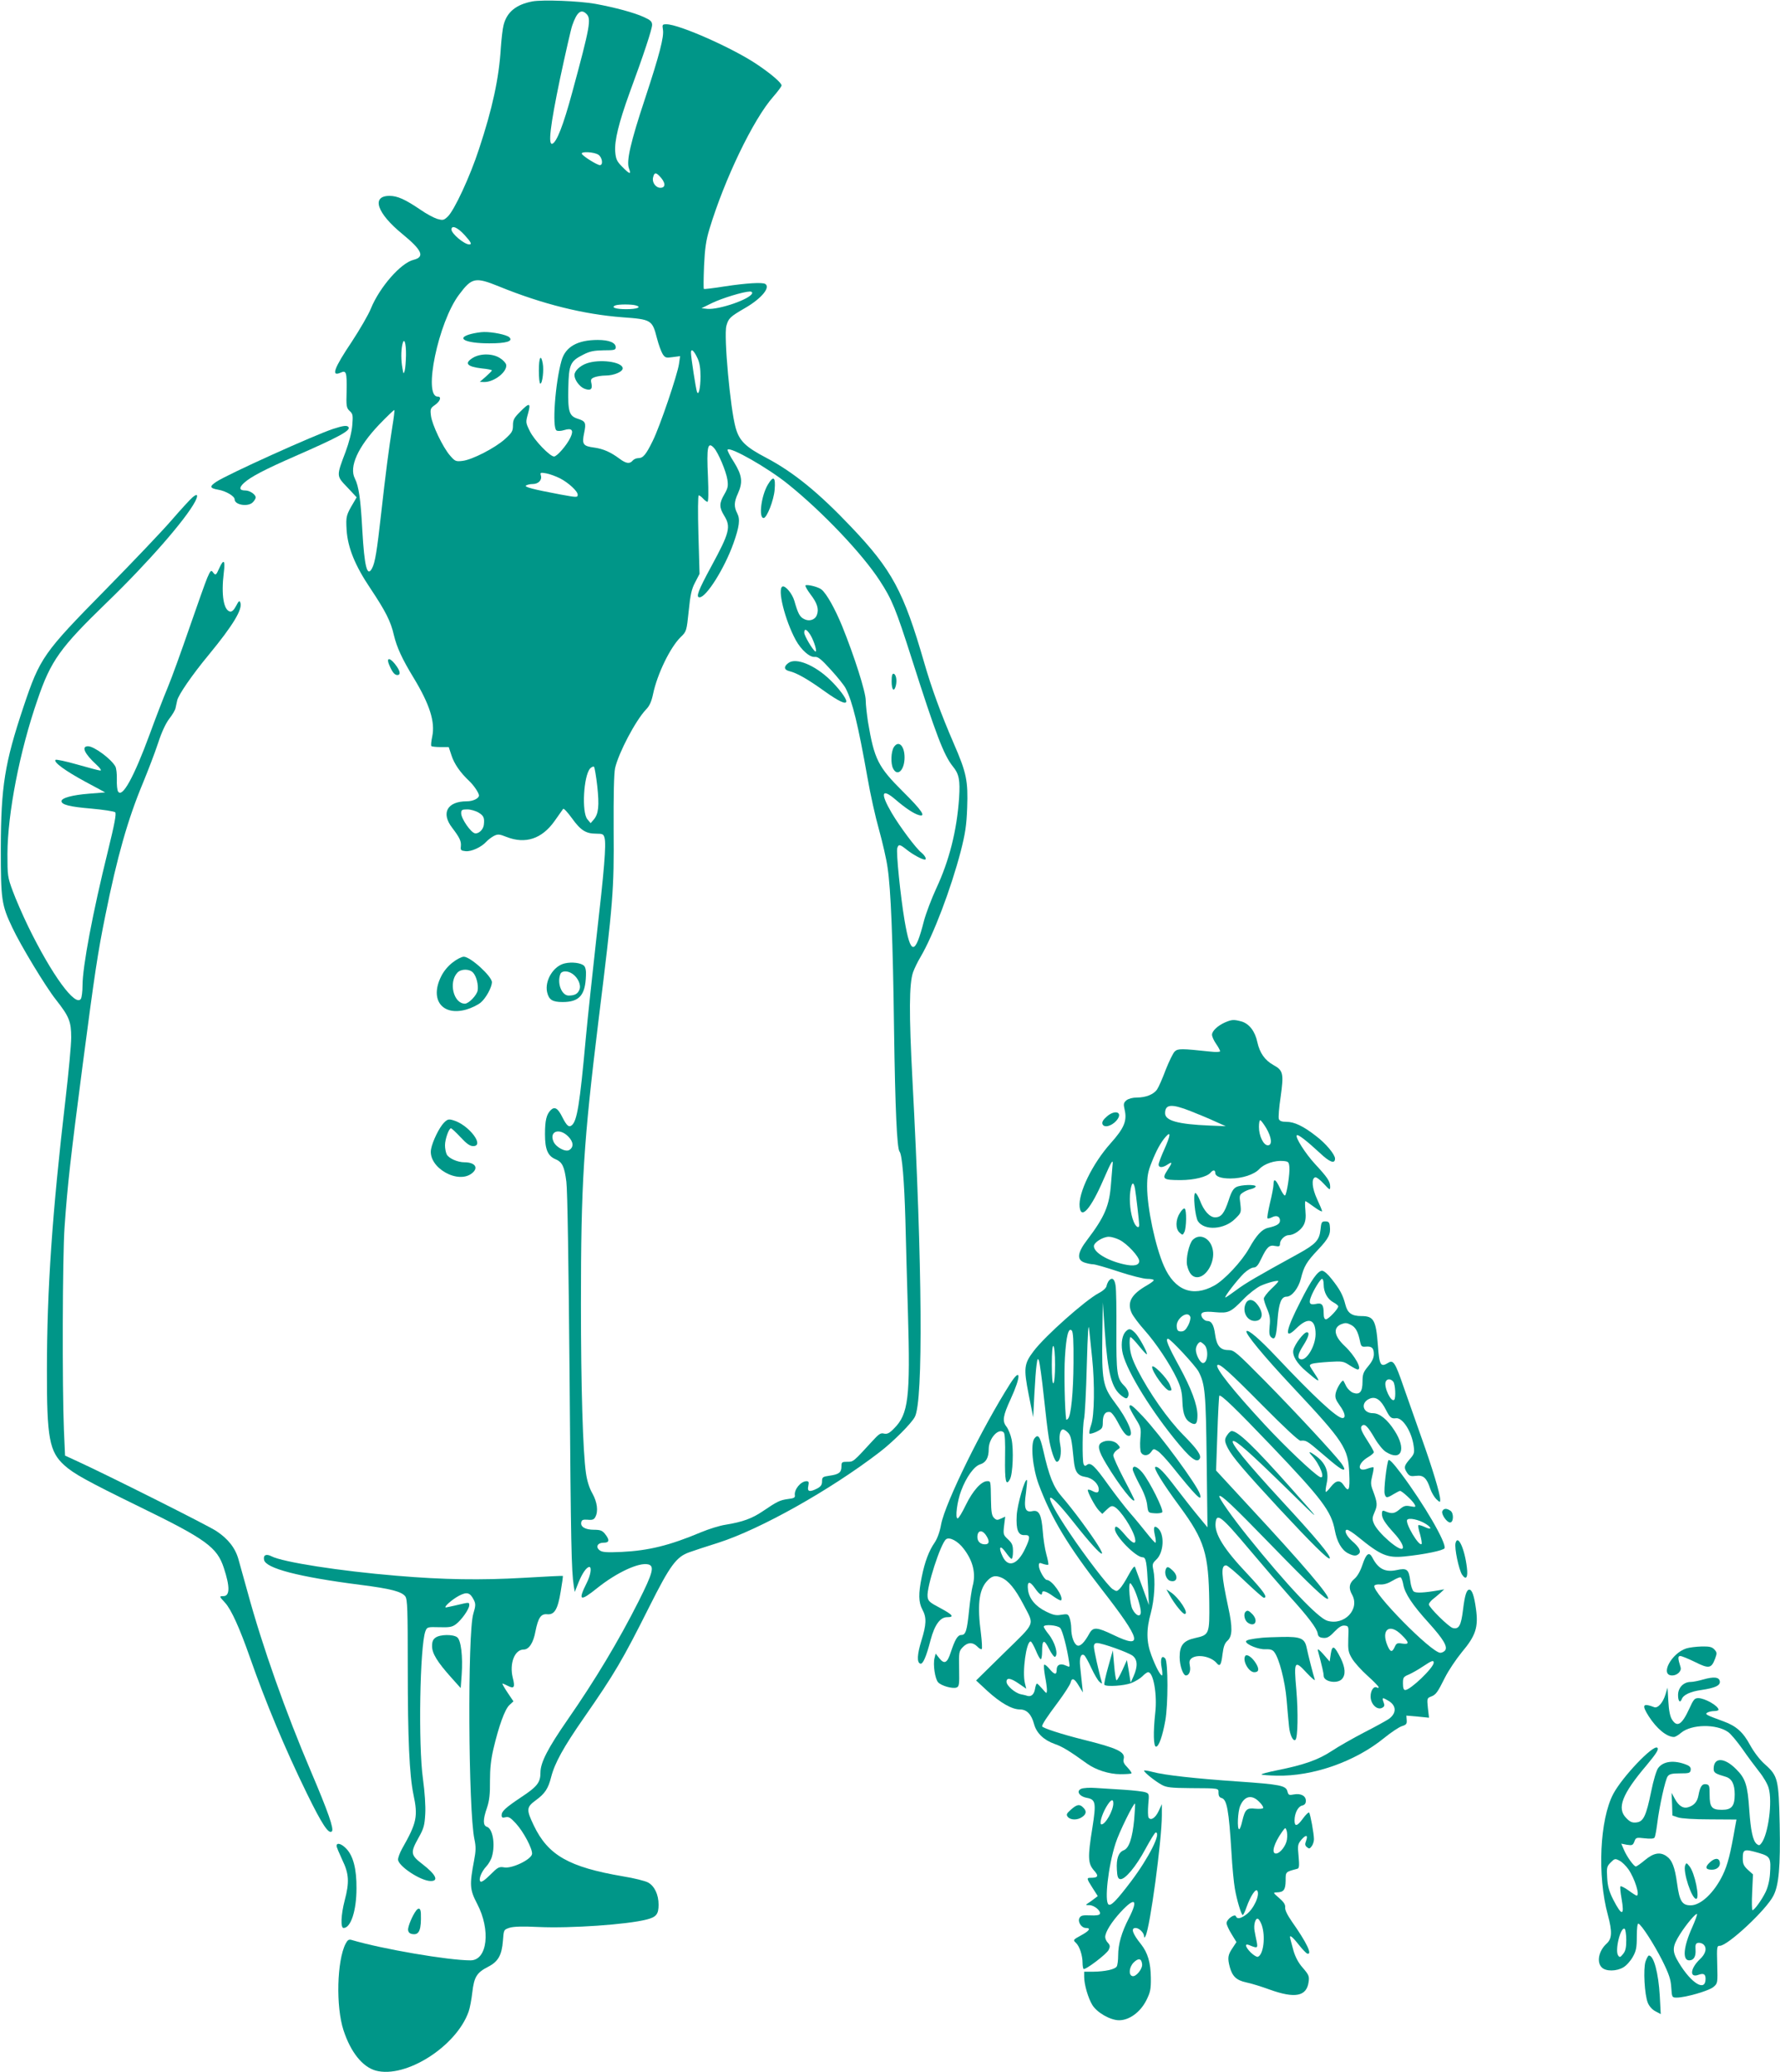 <?xml version="1.0" standalone="no"?>
<!DOCTYPE svg PUBLIC "-//W3C//DTD SVG 20010904//EN"
 "http://www.w3.org/TR/2001/REC-SVG-20010904/DTD/svg10.dtd">
<svg version="1.0" xmlns="http://www.w3.org/2000/svg"
 width="1100pt" height="1280pt" viewBox="0 0 1100 1280"
 preserveAspectRatio="xMidYMid meet">
<g transform="translate(0,1280) scale(0.1,-0.1)"
fill="#009688" stroke="none">
<path d="M3289 12791 c-100 -19 -157 -66 -177 -146 -6 -22 -13 -85 -17 -140
-11 -187 -52 -376 -135 -626 -55 -169 -153 -380 -194 -418 -24 -22 -29 -23
-65 -13 -21 7 -68 32 -102 56 -96 65 -143 86 -192 86 -114 0 -78 -107 79 -235
123 -101 141 -142 70 -160 -79 -19 -210 -169 -264 -301 -15 -38 -69 -130 -118
-205 -110 -164 -130 -218 -69 -191 35 16 39 3 37 -114 -3 -94 -1 -104 19 -123
20 -18 21 -27 16 -88 -3 -41 -20 -106 -41 -163 -58 -153 -58 -149 10 -220 l58
-62 -18 -31 c-47 -79 -49 -87 -44 -171 7 -109 52 -220 147 -361 94 -141 126
-204 145 -288 18 -75 50 -146 122 -264 100 -165 134 -273 115 -363 -6 -29 -9
-56 -5 -59 3 -3 28 -6 56 -6 l51 0 17 -51 c17 -53 54 -106 110 -159 28 -26 60
-74 60 -89 0 -18 -37 -36 -75 -36 -121 0 -161 -72 -91 -163 47 -62 57 -83 54
-115 -3 -24 1 -27 29 -30 36 -4 98 25 128 58 11 12 32 28 47 36 24 12 33 12
78 -6 117 -46 219 -12 297 98 26 37 50 71 53 75 4 5 28 -21 54 -57 54 -75 86
-96 150 -96 41 0 46 -3 52 -26 11 -42 -2 -198 -51 -624 -24 -217 -54 -494 -65
-615 -37 -407 -54 -509 -86 -536 -18 -15 -31 -5 -59 50 -27 55 -47 67 -71 44
-27 -27 -36 -64 -36 -150 0 -93 17 -134 65 -154 42 -18 55 -45 67 -139 7 -52
14 -520 20 -1210 8 -1035 11 -1190 26 -1289 l6 -35 23 58 c23 57 50 96 67 96
16 0 8 -51 -16 -98 -56 -112 -42 -118 65 -32 120 96 258 160 315 146 40 -10
29 -52 -59 -227 -123 -244 -270 -489 -439 -732 -122 -176 -168 -265 -168 -326
0 -62 -19 -87 -119 -153 -97 -65 -121 -87 -121 -111 0 -15 5 -18 24 -13 19 5
32 -3 64 -38 48 -52 104 -159 100 -189 -5 -34 -121 -90 -170 -83 -34 6 -41 2
-88 -45 -33 -33 -55 -48 -61 -42 -13 13 6 61 37 94 13 14 29 41 34 60 22 75 5
173 -31 184 -25 8 -25 45 1 119 14 43 19 82 18 164 0 77 6 132 21 197 34 144
71 246 99 272 l25 23 -37 55 c-20 30 -34 55 -31 55 3 0 19 -7 35 -15 37 -19
44 -8 29 50 -22 88 11 175 67 175 33 0 60 41 73 112 17 85 34 110 73 106 44
-4 65 29 83 140 9 52 15 95 13 97 -2 1 -111 -4 -243 -12 -261 -15 -493 -12
-785 13 -350 29 -702 84 -772 120 -33 17 -52 8 -46 -22 10 -52 211 -105 593
-154 190 -24 258 -42 280 -72 13 -19 15 -80 15 -443 0 -435 10 -659 35 -780
29 -136 21 -175 -70 -335 -14 -25 -25 -55 -25 -67 0 -40 140 -133 202 -133 52
0 31 41 -52 105 -73 56 -75 70 -23 163 32 57 37 76 41 146 3 48 -3 136 -14
216 -30 213 -19 822 15 913 10 26 13 27 85 25 63 -2 80 1 103 18 35 26 82 93
83 117 0 20 1 20 -75 2 -33 -8 -64 -14 -69 -15 -18 0 37 49 80 72 50 26 69 21
93 -27 11 -23 11 -35 -4 -84 -36 -118 -31 -1216 7 -1393 10 -47 9 -72 -2 -130
-29 -153 -27 -181 19 -269 85 -162 63 -349 -41 -349 -138 0 -547 70 -735 126
-17 5 -25 0 -37 -23 -54 -105 -61 -389 -13 -535 44 -135 117 -226 199 -249
185 -50 498 149 574 364 8 22 18 76 23 120 11 94 27 121 97 157 63 32 85 72
92 160 5 69 5 69 40 81 25 8 80 10 181 5 196 -9 546 15 666 46 61 15 75 33 75
92 0 62 -25 115 -65 137 -16 9 -86 27 -155 38 -334 57 -463 130 -551 314 -47
98 -46 113 11 155 58 42 78 73 96 144 22 86 75 183 203 367 189 272 238 355
405 688 127 253 166 306 246 334 25 9 106 36 180 59 261 84 690 325 994 558
84 64 200 180 220 220 52 101 46 933 -15 2077 -22 415 -21 600 4 670 8 22 28
64 45 92 80 136 187 417 249 653 28 110 36 160 40 270 6 166 -4 216 -82 395
-80 185 -138 343 -184 503 -127 439 -198 571 -450 836 -200 211 -357 339 -524
427 -130 68 -168 105 -191 187 -33 118 -74 567 -57 629 13 47 22 56 117 111
100 58 157 127 123 148 -18 11 -116 5 -249 -15 -68 -11 -127 -18 -130 -16 -3
2 -2 65 1 142 5 108 12 157 33 227 93 308 271 679 395 819 28 32 51 63 51 69
0 16 -65 72 -150 129 -147 100 -483 249 -561 249 -26 0 -27 -2 -22 -34 7 -44
-21 -153 -111 -426 -89 -268 -116 -386 -99 -430 15 -40 5 -38 -42 10 -33 33
-39 47 -43 93 -5 68 22 179 89 364 88 238 139 394 139 419 0 21 -10 30 -52 49
-60 27 -174 58 -298 81 -101 18 -326 27 -391 15z m335 -77 c31 -30 23 -77 -89
-489 -54 -199 -95 -304 -122 -313 -27 -8 -12 114 47 398 34 159 68 309 76 332
29 84 55 105 88 72z m74 -870 c24 -16 31 -64 9 -64 -16 0 -102 53 -111 69 -11
17 76 13 102 -5z m376 -130 c39 -39 43 -74 7 -74 -29 0 -53 34 -45 64 7 30 16
32 38 10z m-1202 -367 c39 -43 46 -57 28 -57 -31 0 -110 67 -110 92 0 30 39
13 82 -35z m213 -317 c268 -109 523 -172 762 -190 178 -13 184 -16 213 -130
10 -39 26 -82 35 -97 15 -23 21 -25 62 -19 l46 6 -7 -48 c-9 -65 -118 -387
-162 -475 -42 -86 -60 -107 -89 -107 -13 0 -28 -7 -35 -15 -18 -22 -41 -19
-81 11 -55 41 -100 61 -156 69 -70 9 -78 20 -63 91 13 63 9 72 -42 88 -51 17
-59 44 -56 188 3 148 12 167 94 208 39 20 65 25 124 26 67 0 75 2 75 19 0 28
-41 45 -111 45 -125 0 -200 -42 -224 -128 -39 -137 -59 -414 -31 -431 7 -5 28
-4 47 2 48 15 61 0 39 -46 -22 -47 -83 -117 -101 -117 -26 0 -123 101 -150
157 -26 53 -26 54 -11 108 19 68 9 70 -49 11 -37 -37 -44 -49 -44 -84 0 -35
-6 -45 -49 -84 -62 -56 -203 -128 -262 -135 -42 -5 -47 -3 -78 33 -44 50 -112
192 -118 247 -5 40 -3 46 26 66 32 23 41 51 16 51 -92 0 4 461 132 630 79 106
100 110 248 50z m1563 -42 c-12 -36 -204 -102 -276 -96 l-37 4 65 32 c62 30
193 70 233 71 11 1 17 -4 15 -11z m-721 -74 c42 -11 12 -24 -57 -24 -64 0 -97
11 -68 23 18 8 99 8 125 1z m-1418 -309 c-1 -38 -4 -81 -8 -95 -7 -23 -8 -21
-14 15 -9 51 -9 104 -1 145 11 51 24 14 23 -65z m1802 -19 c13 -28 18 -63 18
-111 0 -73 -12 -123 -22 -95 -7 19 -37 214 -37 241 0 30 19 13 41 -35z m-1886
-419 c-22 -138 -42 -292 -70 -543 -25 -224 -37 -301 -56 -335 -30 -57 -47 10
-60 236 -10 191 -22 272 -46 319 -37 72 19 195 149 332 50 52 93 93 95 91 2
-2 -3 -47 -12 -100z m1988 -135 c26 -29 74 -143 82 -194 6 -41 3 -54 -19 -92
-32 -55 -32 -80 -1 -131 43 -69 34 -105 -79 -313 -82 -151 -97 -192 -73 -192
42 0 155 180 210 335 36 102 42 147 23 184 -21 40 -20 70 4 122 32 71 26 113
-24 194 -25 38 -42 73 -40 77 14 22 249 -112 373 -212 214 -172 459 -430 567
-596 76 -116 100 -175 199 -485 148 -464 197 -593 253 -663 39 -47 46 -85 39
-195 -14 -203 -61 -388 -142 -561 -29 -63 -63 -153 -75 -198 -55 -216 -83
-216 -120 2 -25 148 -53 422 -45 447 8 26 16 24 61 -12 34 -27 92 -59 109 -59
14 0 2 24 -21 43 -33 26 -132 158 -184 246 -72 123 -62 156 26 80 57 -49 110
-85 142 -94 48 -14 19 29 -97 144 -155 154 -178 200 -217 431 -7 47 -14 107
-14 133 0 53 -71 275 -146 460 -44 107 -96 200 -127 225 -18 16 -87 33 -99 26
-4 -3 10 -28 31 -56 41 -53 53 -91 39 -127 -11 -30 -47 -42 -79 -25 -27 13
-38 35 -60 112 -13 45 -55 95 -73 89 -34 -12 14 -206 81 -330 34 -62 87 -109
119 -105 19 2 39 -14 98 -79 42 -46 83 -97 92 -115 42 -81 77 -226 135 -553
17 -99 49 -243 71 -320 21 -76 46 -182 53 -235 20 -130 33 -449 40 -1000 7
-493 18 -734 34 -754 16 -19 29 -179 36 -421 3 -121 10 -382 16 -580 15 -517
3 -621 -86 -709 -29 -30 -42 -36 -62 -32 -20 6 -32 -2 -71 -45 -121 -132 -118
-129 -156 -129 -33 0 -36 -2 -36 -29 0 -37 -16 -49 -74 -57 -42 -6 -46 -9 -46
-35 0 -21 -7 -32 -30 -44 -47 -24 -63 -20 -55 15 5 25 3 30 -12 30 -35 -1 -77
-52 -71 -88 2 -13 -6 -18 -42 -22 -51 -7 -67 -15 -157 -76 -65 -44 -124 -66
-230 -83 -34 -5 -102 -26 -150 -46 -195 -82 -325 -114 -493 -122 -91 -4 -119
-2 -134 10 -27 20 -14 47 24 47 36 0 39 16 9 54 -17 21 -29 26 -68 26 -54 0
-85 18 -79 46 3 15 10 18 40 16 28 -3 39 1 47 17 19 35 12 91 -18 145 -19 33
-33 77 -40 126 -19 132 -31 531 -31 1045 0 746 16 995 109 1755 90 727 96 802
93 1175 -1 213 2 348 9 380 22 95 126 293 191 362 22 22 34 49 44 97 26 123
106 288 171 351 35 34 36 36 49 161 10 101 18 136 40 177 l27 52 -7 243 c-4
139 -3 242 2 242 5 0 17 -9 27 -20 10 -11 22 -20 27 -20 6 0 7 60 3 153 -9
188 -2 223 38 179z m-952 -187 c52 -27 109 -79 109 -101 0 -18 -6 -17 -105 1
-171 32 -228 47 -214 56 8 5 26 9 41 9 35 0 58 24 51 51 -6 20 -4 21 32 15 22
-4 60 -18 86 -31z m1547 -967 c24 -40 45 -111 30 -102 -17 11 -68 97 -68 116
0 28 16 21 38 -14z m-1317 -934 c13 -122 8 -171 -21 -206 l-20 -23 -20 24
c-36 42 -24 268 17 314 9 9 20 14 24 10 4 -5 13 -58 20 -119z m-733 -164 c31
-19 37 -32 32 -75 -3 -29 -31 -56 -54 -53 -26 4 -86 91 -86 124 0 21 5 24 38
24 20 0 52 -9 70 -20z m553 -2000 c33 -33 36 -66 7 -84 -23 -14 -81 16 -97 51
-29 64 35 88 90 33z"/>
<path d="M2911 10737 c-99 -26 -36 -58 113 -58 105 0 148 13 124 37 -15 16
-104 34 -157 33 -20 0 -56 -6 -80 -12z"/>
<path d="M2923 10590 c-56 -34 -38 -55 55 -66 34 -3 62 -9 62 -12 0 -3 -17
-20 -37 -38 l-38 -33 28 -1 c62 0 143 64 135 107 -2 10 -18 28 -37 40 -44 30
-122 31 -168 3z"/>
<path d="M3330 10510 c0 -44 4 -80 9 -80 13 0 23 83 15 125 -11 61 -24 38 -24
-45z"/>
<path d="M3625 10555 c-42 -15 -75 -47 -75 -72 0 -29 30 -70 59 -83 39 -16 54
-6 46 31 -6 25 -3 30 20 39 14 5 44 10 66 10 55 0 111 25 107 47 -7 39 -144
56 -223 28z"/>
<path d="M4745 9806 c-41 -69 -58 -206 -26 -206 20 0 63 110 68 174 7 80 -7
91 -42 32z"/>
<path d="M4873 8705 c-31 -22 -29 -43 5 -51 46 -11 113 -49 216 -123 88 -63
136 -86 136 -63 0 19 -48 82 -100 132 -95 92 -211 139 -257 105z"/>
<path d="M5510 8591 c0 -53 15 -69 26 -27 8 33 2 69 -13 74 -9 2 -13 -11 -13
-47z"/>
<path d="M5524 8185 c-18 -28 -21 -104 -4 -134 27 -51 70 -7 70 70 0 72 -37
108 -66 64z"/>
<path d="M2060 10151 c-116 -38 -652 -280 -723 -327 -44 -29 -41 -40 11 -49
48 -8 102 -40 102 -60 0 -35 85 -48 113 -17 10 10 17 23 17 29 0 18 -36 43
-63 43 -38 0 -42 16 -10 46 41 38 129 84 319 167 267 117 341 157 328 178 -8
13 -32 10 -94 -10z"/>
<path d="M1189 9727 c-14 -12 -73 -76 -130 -142 -57 -66 -241 -259 -409 -430
-383 -389 -403 -418 -505 -722 -116 -347 -139 -490 -140 -873 0 -318 4 -349
71 -490 51 -109 207 -367 270 -446 81 -103 94 -134 94 -233 0 -46 -16 -217
-35 -380 -82 -701 -115 -1177 -115 -1674 -1 -421 15 -505 108 -589 58 -52 135
-95 460 -254 417 -203 483 -252 525 -379 39 -118 38 -175 -3 -175 -26 0 -26
-1 11 -41 38 -41 91 -159 154 -339 96 -274 215 -560 351 -838 93 -190 135
-255 155 -235 14 14 -23 120 -129 369 -156 366 -300 771 -392 1109 -23 83 -48
173 -56 201 -19 70 -64 128 -137 176 -55 36 -671 345 -863 433 l-72 33 -7 158
c-11 264 -9 1075 4 1254 18 259 37 427 111 995 75 572 94 699 141 930 73 363
139 594 231 815 33 80 76 192 95 250 22 68 47 121 69 150 19 24 37 54 39 67 3
13 7 33 10 46 7 34 93 159 195 282 150 182 211 283 195 323 -5 14 -10 10 -26
-21 -13 -25 -26 -37 -37 -35 -40 8 -56 103 -39 241 10 77 -1 87 -28 27 -20
-45 -23 -47 -40 -24 -10 14 -15 9 -34 -35 -12 -28 -61 -167 -110 -308 -49
-142 -109 -309 -135 -371 -26 -62 -76 -192 -111 -288 -98 -266 -169 -394 -195
-354 -6 8 -9 42 -8 75 1 33 -3 69 -9 80 -26 47 -132 125 -169 125 -43 0 -22
-46 51 -113 24 -22 34 -37 25 -37 -8 0 -72 17 -142 37 -70 20 -131 33 -135 29
-14 -14 62 -69 186 -136 l121 -65 -101 -8 c-100 -8 -169 -26 -169 -46 0 -22
51 -35 183 -46 76 -7 143 -17 149 -23 8 -8 -4 -72 -45 -239 -94 -380 -157
-714 -157 -831 0 -37 -5 -74 -10 -82 -33 -53 -179 146 -325 445 -35 72 -78
171 -96 220 -32 86 -33 96 -33 230 1 250 75 633 186 953 82 241 140 321 426
598 256 247 491 517 548 626 21 41 14 52 -17 25z"/>
<path d="M2405 8693 c19 -45 33 -63 51 -63 19 0 18 20 -2 50 -38 57 -71 66
-49 13z"/>
<path d="M2798 6855 c-28 -21 -56 -54 -72 -87 -72 -144 8 -247 157 -204 31 9
70 28 88 43 32 27 68 93 69 125 0 37 -133 158 -174 158 -13 0 -44 -16 -68 -35z
m126 -64 c20 -22 33 -74 28 -108 -4 -30 -55 -83 -79 -83 -70 0 -102 131 -47
191 23 25 76 25 98 0z"/>
<path d="M3491 6849 c-70 -15 -126 -106 -110 -178 11 -47 32 -61 96 -61 103 0
140 42 144 163 2 30 -3 53 -12 61 -18 18 -75 25 -118 15z m47 -65 c34 -24 54
-68 43 -97 -10 -26 -29 -37 -67 -37 -43 0 -73 77 -51 133 8 21 45 22 75 1z"/>
<path d="M7570 6484 c-45 -20 -80 -53 -80 -76 0 -11 11 -36 25 -56 14 -20 25
-41 25 -46 0 -5 -27 -6 -62 -2 -178 19 -198 19 -218 1 -10 -9 -35 -60 -56
-113 -20 -54 -44 -108 -53 -121 -20 -31 -69 -51 -125 -51 -27 0 -52 -7 -65
-17 -18 -16 -19 -23 -11 -58 16 -69 -3 -114 -86 -207 -113 -126 -202 -309
-192 -394 9 -81 70 -10 148 171 50 115 61 132 55 84 -2 -19 -6 -68 -9 -109
-10 -138 -38 -205 -148 -350 -60 -78 -65 -122 -17 -139 18 -6 42 -11 54 -11
12 0 82 -20 157 -45 75 -25 155 -45 177 -45 23 0 41 -4 41 -8 0 -5 -18 -18
-40 -31 -99 -56 -127 -106 -96 -173 9 -19 44 -66 78 -104 73 -82 156 -207 201
-301 25 -54 32 -83 34 -142 3 -77 17 -112 53 -131 30 -16 40 -4 40 48 -1 65
-37 163 -114 304 -67 122 -86 168 -68 168 15 0 170 -167 189 -203 40 -77 45
-129 50 -552 l5 -410 -62 75 c-34 41 -92 116 -130 165 -76 101 -113 139 -130
133 -14 -4 41 -96 151 -245 153 -208 178 -290 182 -589 2 -200 1 -203 -88
-223 -72 -16 -95 -45 -95 -118 0 -52 21 -113 39 -113 19 0 31 28 24 60 -5 26
-2 36 12 47 37 26 120 10 154 -31 20 -24 28 -11 36 56 6 46 13 67 31 83 30 28
32 80 4 208 -43 201 -46 257 -13 257 9 0 62 -45 119 -100 58 -55 109 -100 114
-100 27 0 0 39 -104 150 -143 151 -201 245 -194 312 6 65 34 44 208 -163 91
-108 204 -239 251 -292 110 -121 168 -197 172 -228 3 -18 11 -25 34 -27 24 -2
38 5 69 38 29 30 46 40 64 38 25 -3 25 -4 22 -81 -2 -69 0 -84 23 -122 14 -24
57 -72 95 -106 39 -35 70 -67 70 -72 0 -4 -5 -5 -10 -2 -20 12 -40 -17 -40
-55 0 -47 40 -86 71 -70 15 8 17 15 9 35 -11 30 -7 31 31 8 50 -30 50 -77 1
-112 -15 -10 -83 -48 -152 -83 -69 -36 -159 -87 -201 -115 -84 -55 -170 -85
-333 -118 -60 -12 -105 -24 -100 -27 5 -3 47 -6 94 -7 223 -5 484 86 664 233
43 35 93 68 110 73 26 8 31 14 29 37 l-2 28 70 -6 70 -7 -7 60 c-6 58 -5 61
18 70 32 12 41 25 87 117 22 44 69 114 105 158 86 102 103 155 87 268 -11 80
-24 118 -41 118 -17 0 -28 -34 -39 -125 -12 -97 -25 -121 -63 -112 -26 7 -148
128 -148 146 0 6 10 19 21 29 12 9 33 27 48 40 l26 24 -34 -6 c-93 -16 -141
-18 -155 -7 -8 7 -18 37 -21 66 -9 71 -21 80 -84 66 -71 -15 -114 7 -150 77
-20 38 -38 26 -61 -43 -14 -42 -32 -73 -51 -89 -32 -27 -36 -57 -14 -96 51
-90 -47 -194 -153 -162 -58 18 -249 219 -491 520 -95 118 -183 243 -176 250
10 11 84 -59 321 -303 249 -256 340 -342 351 -331 14 14 -158 216 -488 571
l-204 221 8 229 c4 126 10 231 12 233 9 10 103 -81 317 -305 319 -334 375
-409 397 -527 13 -70 42 -121 81 -141 35 -18 52 -19 68 -3 15 15 1 41 -43 79
-35 31 -52 69 -30 69 7 0 37 -19 65 -42 142 -116 182 -133 289 -123 120 12
242 37 248 51 12 33 -128 274 -269 462 -49 65 -73 90 -78 81 -11 -22 -30 -184
-23 -208 7 -26 14 -26 55 -1 18 11 36 20 40 20 12 0 78 -61 89 -82 10 -18 8
-19 -25 -13 -30 6 -41 3 -68 -20 -31 -26 -48 -28 -90 -10 -14 6 -18 2 -18 -17
0 -28 18 -56 75 -119 40 -43 63 -85 52 -95 -19 -19 -154 99 -177 155 -11 27
-10 37 5 71 18 41 17 57 -10 130 -15 38 -15 52 -5 93 7 27 10 50 8 52 -2 3
-19 -1 -36 -7 -67 -26 -65 31 3 71 19 11 35 25 35 30 0 6 -18 38 -40 72 -41
64 -47 83 -30 94 16 10 34 -9 76 -81 21 -36 52 -74 70 -84 95 -59 126 18 52
132 -44 69 -92 108 -133 108 -66 0 -80 67 -18 91 36 13 67 -9 98 -71 24 -47
33 -55 62 -51 41 5 97 -83 109 -171 6 -43 4 -50 -25 -83 -35 -41 -37 -51 -15
-84 14 -20 23 -22 55 -18 45 6 66 -13 88 -81 8 -23 25 -51 37 -63 23 -21 24
-21 24 -3 0 35 -49 197 -116 384 -36 102 -86 244 -111 315 -50 146 -63 166
-93 147 -48 -30 -56 -18 -65 108 -12 156 -26 180 -102 180 -60 0 -86 19 -99
71 -15 59 -34 94 -84 157 -24 31 -48 52 -60 52 -26 0 -67 -57 -133 -189 -94
-183 -103 -243 -26 -167 74 73 119 59 119 -36 -1 -75 -58 -169 -95 -154 -20 7
-13 35 20 86 32 51 40 80 21 80 -19 0 -74 -73 -83 -108 -9 -35 21 -85 81 -135
71 -61 85 -68 64 -34 -10 15 -25 38 -33 51 -14 22 -14 24 2 31 10 4 57 9 105
12 83 5 90 4 128 -21 22 -14 44 -26 50 -26 30 0 -17 86 -80 145 -66 62 -74
113 -21 135 24 9 34 9 59 -4 30 -15 45 -44 57 -104 6 -29 11 -33 33 -31 39 4
52 -8 52 -46 0 -23 -10 -45 -35 -75 -30 -36 -35 -49 -35 -95 0 -63 -17 -83
-58 -69 -14 5 -33 23 -42 39 -8 17 -16 32 -18 35 -7 10 -42 -46 -48 -77 -5
-26 0 -40 25 -75 33 -45 40 -78 17 -78 -34 0 -177 133 -411 381 -102 108 -171
167 -182 156 -11 -12 105 -153 287 -347 317 -338 342 -377 348 -532 5 -104 -3
-120 -34 -73 -23 35 -48 31 -80 -10 -15 -20 -29 -33 -31 -31 -3 3 0 27 6 55
14 66 -6 119 -59 161 -45 35 -62 39 -33 8 52 -57 87 -152 48 -131 -42 24 -212
185 -340 323 -193 208 -307 351 -292 367 13 13 70 -38 279 -249 137 -138 224
-219 235 -218 34 4 40 0 129 -76 102 -88 132 -109 141 -101 3 4 -6 21 -19 39
-50 65 -284 317 -470 506 -180 182 -192 192 -227 192 -50 0 -72 26 -82 96 -8
61 -22 84 -50 84 -10 0 -23 10 -30 21 -17 32 5 41 82 33 81 -7 94 -1 174 81
33 34 80 70 105 82 45 20 110 37 110 28 0 -3 -20 -25 -45 -48 -25 -24 -45 -51
-45 -59 0 -9 9 -38 21 -65 16 -38 20 -60 15 -104 -4 -44 -2 -60 10 -70 24 -20
31 2 39 110 8 103 23 141 56 141 32 0 73 52 88 111 19 77 35 104 107 180 65
69 78 95 72 145 -2 23 -8 29 -28 29 -23 0 -25 -5 -30 -54 -7 -62 -30 -87 -135
-145 -255 -140 -329 -183 -386 -226 -35 -26 -66 -47 -67 -45 -6 6 76 111 115
149 21 20 48 36 60 36 16 0 28 13 47 54 35 73 50 87 86 79 25 -5 30 -2 30 14
0 24 30 53 54 53 31 0 75 30 92 62 12 23 15 47 11 90 -3 32 -3 58 0 58 3 0 27
-16 54 -36 27 -20 49 -31 49 -26 0 5 -14 39 -31 75 -31 67 -36 126 -12 134 7
3 31 -15 53 -39 38 -41 40 -42 40 -18 0 32 -17 57 -94 140 -59 64 -124 166
-112 177 7 8 62 -35 142 -109 61 -58 94 -70 94 -35 0 25 -57 94 -117 139 -79
62 -135 88 -183 88 -29 0 -42 5 -47 17 -4 9 1 72 11 138 20 143 16 163 -45
196 -53 30 -84 74 -99 141 -14 67 -50 114 -98 128 -48 13 -60 12 -102 -6z
m-212 -548 c48 -19 116 -47 152 -64 l65 -29 -100 4 c-195 8 -275 30 -275 76 0
56 39 60 158 13z m466 -103 c35 -59 40 -108 11 -108 -27 0 -55 58 -55 113 0
23 3 42 8 42 4 0 20 -21 36 -47z m-628 -131 c-20 -44 -36 -87 -36 -96 0 -20
24 -21 55 0 32 21 31 13 -2 -37 -34 -52 -25 -59 83 -59 83 0 163 20 185 46 15
18 29 18 29 -1 0 -22 33 -35 93 -35 73 0 147 24 179 58 30 33 97 55 149 50 31
-3 34 -6 37 -37 4 -39 -16 -169 -27 -176 -5 -2 -18 18 -31 45 -26 56 -40 64
-40 23 0 -15 -10 -67 -22 -115 -11 -49 -19 -91 -15 -94 3 -3 15 0 27 6 28 15
50 6 50 -20 0 -21 -21 -33 -74 -45 -37 -8 -72 -46 -116 -125 -45 -81 -154
-198 -217 -232 -133 -73 -244 -29 -310 121 -53 120 -104 359 -104 491 0 62 5
93 27 147 30 77 58 127 88 161 33 37 30 9 -8 -76z m-182 -244 c6 -35 26 -205
26 -225 0 -25 -21 -13 -34 20 -20 47 -29 129 -21 187 8 57 20 65 29 18z m-96
-317 c48 -24 122 -104 122 -131 0 -27 -34 -34 -95 -20 -102 23 -185 73 -185
112 0 23 56 58 93 58 15 0 45 -9 65 -19z m1262 -276 c0 -48 24 -91 60 -110 17
-9 30 -20 30 -25 0 -16 -61 -80 -76 -80 -9 0 -14 12 -14 38 0 52 -11 66 -48
57 -37 -8 -46 4 -31 42 16 44 59 113 69 113 6 0 10 -16 10 -35z m-824 -200 c3
-8 -3 -32 -13 -52 -15 -28 -26 -38 -44 -38 -19 0 -25 6 -27 29 -6 50 68 104
84 61z m86 -172 c28 -25 23 -113 -8 -113 -17 0 -44 51 -44 83 0 20 16 47 29
47 2 0 13 -7 23 -17z m1168 -228 c13 -16 17 -101 6 -112 -19 -19 -65 78 -53
111 8 20 31 20 47 1z m198 -877 c43 -26 41 -42 -3 -21 -19 9 -37 14 -40 11 -3
-2 2 -28 11 -57 8 -29 12 -56 9 -59 -16 -17 -102 128 -89 149 9 15 72 2 112
-23z m-136 -376 c9 -55 57 -127 157 -237 92 -102 119 -148 101 -171 -7 -8 -20
-14 -29 -14 -55 0 -422 373 -408 414 2 6 19 10 38 8 22 -1 48 7 74 23 22 13
44 23 50 21 5 -1 13 -21 17 -44z m-11 -311 c49 -48 50 -61 4 -54 -30 5 -36 2
-46 -21 -16 -35 -27 -33 -45 9 -41 98 13 140 87 66z m199 -172 c0 -31 -144
-169 -176 -169 -10 0 -14 13 -14 41 0 37 3 41 37 55 20 9 59 31 87 50 54 36
66 40 66 23z"/>
<path d="M7640 5467 c-18 -9 -31 -30 -47 -81 -27 -81 -46 -106 -84 -106 -33 0
-70 40 -94 105 -10 25 -22 45 -28 45 -16 0 -2 -145 16 -174 40 -60 163 -52
230 15 38 37 38 39 32 93 -7 50 -5 55 16 69 13 9 36 19 52 22 15 4 27 11 27
16 0 13 -91 11 -120 -4z"/>
<path d="M7291 5306 c-27 -42 -27 -97 -2 -120 19 -17 20 -17 30 3 13 24 15
138 2 145 -5 4 -19 -9 -30 -28z"/>
<path d="M7371 5141 c-23 -23 -44 -118 -35 -157 11 -49 32 -74 62 -74 57 0
111 94 97 168 -13 73 -80 107 -124 63z"/>
<path d="M6839 5902 c-23 -20 -30 -34 -26 -46 10 -25 55 -13 85 20 46 52 -5
74 -59 26z"/>
<path d="M2744 5865 c-29 -29 -71 -115 -80 -163 -22 -114 171 -224 257 -146
37 33 12 64 -51 64 -42 0 -96 24 -109 48 -6 12 -11 37 -11 57 0 38 24 105 37
105 4 0 31 -25 59 -55 37 -40 58 -55 78 -55 74 0 -28 133 -124 160 -27 8 -35
6 -56 -15z"/>
<path d="M6852 4888 c-5 -7 -12 -22 -14 -33 -2 -11 -22 -30 -48 -43 -83 -44
-332 -265 -402 -358 -60 -79 -63 -105 -31 -269 l28 -140 7 140 c4 77 10 160
14 185 5 39 8 42 15 23 4 -13 18 -109 29 -215 11 -106 25 -222 31 -258 12 -76
37 -150 50 -150 20 0 31 54 21 105 -10 50 -2 95 18 95 5 0 19 -9 29 -19 19
-19 24 -41 36 -166 7 -77 23 -101 74 -109 42 -6 81 -43 81 -77 0 -22 -12 -24
-42 -8 -11 6 -22 8 -25 6 -7 -7 45 -105 68 -128 l21 -21 28 27 c23 22 32 25
48 16 37 -20 112 -134 126 -193 10 -44 -15 -35 -63 22 -44 52 -61 61 -61 34 0
-42 129 -174 171 -174 21 0 26 -28 34 -185 l5 -110 -40 110 c-22 61 -43 117
-46 125 -3 9 -18 -9 -40 -50 -19 -36 -43 -73 -54 -84 -18 -18 -20 -18 -45 -2
-27 18 -168 201 -265 346 -172 256 -158 297 24 67 206 -261 243 -259 49 4 -38
52 -92 120 -120 152 -53 60 -80 127 -117 292 -19 82 -31 98 -53 70 -26 -34
-12 -182 26 -285 78 -209 181 -380 391 -650 244 -314 258 -370 71 -280 -102
49 -126 51 -149 9 -30 -55 -56 -81 -74 -74 -21 8 -38 56 -38 106 0 21 -5 50
-10 64 -9 25 -13 26 -51 20 -32 -6 -51 -2 -95 20 -64 31 -104 79 -111 133 -7
54 9 59 42 12 27 -39 45 -51 45 -30 0 18 27 10 69 -21 24 -17 45 -28 48 -25
19 19 -55 126 -88 126 -14 0 -49 62 -49 87 0 20 3 21 26 12 15 -5 29 -7 32 -5
3 3 -3 32 -12 65 -9 32 -19 97 -22 142 -8 103 -23 133 -64 124 -44 -10 -54 17
-40 112 5 42 9 78 6 80 -12 12 -59 -150 -63 -217 -5 -91 9 -126 50 -123 34 2
35 -15 3 -82 -47 -101 -106 -122 -140 -50 -28 58 -16 75 18 27 16 -23 33 -42
37 -42 5 0 9 21 9 46 0 38 -5 51 -31 75 -29 27 -30 31 -24 84 l7 56 -26 -12
c-23 -11 -29 -10 -44 5 -13 13 -17 37 -18 109 -2 122 -1 117 -24 117 -36 0
-89 -60 -131 -146 -22 -46 -45 -84 -51 -84 -17 0 -3 107 22 172 31 83 80 151
117 162 36 11 53 41 53 95 0 66 62 133 93 102 7 -7 10 -60 8 -155 -2 -145 5
-180 30 -134 18 32 24 184 10 248 -6 29 -21 64 -32 78 -26 33 -21 66 26 168
66 144 65 201 -2 97 -174 -273 -401 -735 -427 -869 -8 -47 -24 -89 -40 -113
-35 -50 -61 -118 -80 -213 -21 -103 -20 -156 4 -201 27 -49 25 -92 -6 -192
-26 -84 -29 -135 -7 -142 16 -6 37 42 64 147 25 93 59 140 102 140 46 0 36 14
-40 55 -70 37 -78 44 -81 73 -6 58 80 325 114 353 21 17 74 -11 109 -58 59
-76 77 -155 55 -233 -5 -19 -15 -84 -21 -144 -13 -129 -21 -156 -48 -156 -23
0 -39 -27 -66 -108 -21 -65 -39 -75 -70 -36 l-23 29 -7 -28 c-10 -39 3 -128
22 -149 20 -22 87 -41 113 -33 17 6 19 16 17 115 -2 102 -1 110 22 134 30 32
63 33 91 4 11 -12 23 -18 27 -15 3 4 1 47 -5 96 -23 171 -13 264 33 319 31 36
53 43 92 27 45 -19 86 -69 136 -164 70 -135 82 -106 -117 -301 l-174 -171 70
-65 c80 -73 151 -114 201 -114 42 0 71 -30 87 -90 15 -56 60 -99 127 -123 45
-15 92 -43 201 -122 55 -39 136 -65 206 -65 34 0 65 2 68 5 3 3 -8 19 -24 36
-22 22 -29 36 -24 53 11 44 -39 67 -252 120 -132 33 -252 72 -252 82 0 12 27
54 96 146 41 55 77 111 80 124 8 33 24 26 52 -22 l24 -39 -6 55 c-3 30 -8 78
-11 105 -6 52 4 83 25 70 6 -4 26 -39 44 -79 18 -39 41 -78 51 -86 16 -14 17
-13 12 5 -15 49 -47 192 -47 213 0 15 6 22 20 22 31 0 191 -57 219 -78 31 -24
33 -66 6 -127 l-18 -40 -11 70 -12 70 -28 -62 c-16 -35 -32 -63 -36 -63 -4 0
-11 42 -15 93 l-8 92 -29 -103 c-16 -57 -27 -107 -23 -110 13 -13 122 -6 166
11 25 10 56 29 69 42 13 14 29 25 35 25 33 0 57 -140 44 -251 -13 -120 -11
-209 5 -209 17 0 40 65 57 160 18 98 18 362 0 384 -22 26 -33 -2 -22 -58 5
-25 5 -46 2 -46 -11 0 -40 55 -66 125 -31 82 -32 159 -3 262 22 82 29 200 15
266 -7 33 -5 40 18 62 48 44 53 159 10 195 -24 20 -29 5 -18 -45 6 -25 7 -45
3 -45 -4 0 -29 28 -55 61 -27 34 -72 89 -102 123 -29 33 -90 112 -134 173 -84
118 -110 143 -133 123 -10 -8 -15 -6 -20 6 -9 24 -7 234 3 278 5 21 13 170 17
330 6 210 10 272 15 221 4 -38 12 -117 18 -174 17 -162 14 -357 -6 -413 -9
-26 -14 -50 -10 -54 3 -3 23 2 44 12 35 18 38 22 38 62 1 44 16 64 45 59 8 -1
29 -27 45 -58 36 -68 53 -89 71 -89 36 0 -6 100 -89 209 -72 96 -79 136 -75
411 l3 205 12 -176 c19 -267 42 -355 106 -403 22 -16 30 -18 36 -7 12 19 3 47
-26 75 -40 41 -45 77 -44 331 1 132 -1 259 -5 283 -6 42 -22 54 -42 30z m-218
-506 c-1 -182 -15 -327 -34 -346 -6 -6 -10 -8 -11 -5 -9 53 -14 294 -8 384 8
133 22 186 42 166 9 -9 12 -65 11 -199z m-114 -12 c0 -62 -4 -111 -10 -115 -6
-4 -10 37 -10 115 0 78 4 119 10 115 6 -4 10 -53 10 -115z m-426 -1055 c23
-35 20 -55 -7 -55 -29 0 -47 18 -47 45 0 42 29 48 54 10z m912 -326 c20 -40
44 -118 44 -147 0 -35 -31 -24 -52 18 -16 32 -27 160 -13 160 2 0 12 -14 21
-31z m-454 -246 c14 -16 42 -122 55 -211 5 -32 5 -32 -20 -21 -34 16 -57 5
-57 -26 0 -33 -13 -32 -45 6 -14 17 -29 29 -32 25 -4 -3 -1 -35 5 -70 7 -35
12 -74 12 -87 -1 -23 -2 -23 -29 9 -15 17 -30 32 -33 32 -3 0 -9 -15 -12 -34
-6 -34 -24 -49 -48 -42 -7 3 -25 7 -40 10 -36 8 -88 53 -88 77 0 27 25 24 77
-12 l45 -31 -8 33 c-18 69 8 259 35 259 5 0 19 -25 32 -55 12 -30 26 -55 31
-55 4 0 8 21 8 48 0 74 12 79 43 16 15 -30 32 -52 37 -49 22 14 0 90 -40 140
-17 21 -30 42 -30 46 0 17 86 10 102 -8z"/>
<path d="M7700 4751 c-26 -49 4 -111 54 -111 50 0 58 49 15 103 -24 32 -54 35
-69 8z"/>
<path d="M6957 4575 c-21 -21 -30 -69 -22 -120 14 -97 155 -335 320 -540 98
-122 141 -156 159 -126 12 20 -15 59 -101 146 -96 97 -211 261 -284 404 -32
63 -44 100 -47 143 -3 32 0 58 4 58 5 0 29 -25 53 -55 24 -30 46 -53 48 -51 7
7 -48 108 -72 132 -28 28 -38 29 -58 9z"/>
<path d="M7120 4355 c0 -31 83 -145 106 -145 17 0 17 1 4 34 -16 43 -110 137
-110 111z"/>
<path d="M6980 4109 c0 -6 16 -38 36 -70 35 -56 37 -62 31 -126 -3 -38 -1 -76
4 -85 13 -24 45 -23 63 3 14 21 16 21 41 5 14 -9 51 -49 83 -88 154 -192 194
-232 177 -177 -17 55 -246 367 -354 481 -62 66 -81 80 -81 57z"/>
<path d="M7586 3938 c-21 -29 -20 -41 3 -86 27 -52 103 -141 314 -369 200
-215 305 -319 314 -310 11 12 -81 123 -302 362 -214 232 -315 357 -295 363 17
6 104 -71 325 -287 229 -225 230 -225 35 -6 -231 260 -330 355 -369 355 -5 0
-17 -10 -25 -22z"/>
<path d="M6808 3889 c-29 -16 -21 -51 30 -135 78 -130 172 -249 172 -219 0 3
-29 62 -65 130 -36 69 -65 133 -65 144 0 10 10 25 23 34 22 14 22 15 3 36 -21
23 -68 28 -98 10z"/>
<path d="M7000 3723 c0 -9 19 -50 41 -92 26 -46 44 -94 48 -125 6 -51 6 -51
45 -54 21 -2 43 1 48 6 12 12 -77 190 -122 245 -33 39 -60 48 -60 20z"/>
<path d="M8913 3464 c-7 -18 28 -69 48 -69 22 0 24 57 3 72 -24 17 -43 16 -51
-3z"/>
<path d="M8995 3268 c-8 -31 20 -163 40 -195 25 -37 38 -18 30 44 -14 117 -56
207 -70 151z"/>
<path d="M7204 3105 c-10 -25 5 -63 26 -70 44 -14 55 28 17 63 -27 26 -36 27
-43 7z"/>
<path d="M7231 2941 c28 -50 77 -111 90 -111 30 0 -35 100 -86 134 l-27 18 23
-41z"/>
<path d="M7697 2843 c-14 -14 -6 -53 14 -67 44 -30 67 11 29 52 -22 23 -32 27
-43 15z"/>
<path d="M2692 2684 c-16 -11 -22 -25 -22 -53 0 -45 33 -98 117 -192 l60 -67
6 82 c8 113 -4 215 -28 232 -25 19 -105 18 -133 -2z"/>
<path d="M7800 2683 c-68 -7 -100 -14 -100 -23 0 -19 80 -51 120 -48 30 1 44
-3 55 -18 30 -39 66 -178 76 -294 5 -63 12 -138 15 -166 5 -52 26 -95 40 -81
14 14 17 168 5 309 -16 178 -11 186 65 103 31 -33 53 -51 49 -40 -9 27 -41
151 -51 200 -12 54 -38 65 -149 63 -49 -1 -106 -3 -125 -5z"/>
<path d="M8224 2584 l-7 -48 -39 45 c-25 28 -37 37 -34 24 27 -102 36 -142 36
-157 0 -37 84 -52 113 -20 24 26 21 70 -8 129 -39 78 -52 84 -61 27z"/>
<path d="M10421 2617 c-93 -30 -165 -167 -87 -167 30 0 58 26 52 49 -18 58
-18 71 -2 71 9 0 50 -17 91 -37 86 -43 101 -40 124 21 12 33 12 38 -4 56 -15
16 -30 20 -79 19 -34 -1 -76 -6 -95 -12z"/>
<path d="M7695 2570 c-18 -29 22 -100 56 -100 28 0 32 18 12 52 -23 39 -58 64
-68 48z"/>
<path d="M10525 2425 c-27 -8 -62 -15 -76 -15 -45 0 -79 -35 -79 -81 0 -39 13
-52 23 -25 10 27 55 47 120 56 87 13 119 28 115 54 -4 26 -36 30 -103 11z"/>
<path d="M10292 2332 c-15 -50 -47 -86 -69 -78 -71 27 -79 15 -35 -55 50 -78
112 -129 157 -129 7 0 27 11 44 26 64 53 218 56 291 4 16 -11 55 -58 87 -103
31 -45 78 -108 104 -141 26 -32 53 -78 59 -102 24 -83 -2 -282 -44 -339 -12
-16 -16 -17 -30 -6 -24 20 -37 83 -46 211 -10 151 -23 194 -81 251 -73 74
-139 75 -139 2 0 -24 10 -30 75 -49 38 -12 55 -46 55 -109 0 -73 -19 -95 -79
-95 -63 0 -76 16 -76 94 0 55 -2 61 -22 64 -25 4 -37 -15 -47 -69 -7 -39 -27
-62 -63 -73 -31 -10 -59 8 -83 52 l-20 37 3 -70 2 -70 35 -12 c21 -7 99 -12
198 -12 l163 -1 -7 -37 c-31 -179 -47 -241 -78 -306 -53 -109 -135 -187 -198
-187 -53 0 -69 25 -84 135 -14 102 -31 145 -66 169 -39 27 -79 20 -132 -24
-26 -22 -52 -40 -57 -40 -12 0 -56 61 -74 104 l-16 37 35 -7 c32 -5 37 -3 46
20 9 25 12 26 63 20 37 -4 57 -3 62 5 4 7 11 45 16 84 13 107 50 274 65 294
10 14 27 18 76 18 56 0 63 2 66 21 2 15 -5 24 -25 32 -77 31 -144 23 -176 -20
-11 -15 -29 -75 -43 -144 -31 -152 -48 -188 -92 -192 -25 -3 -39 3 -62 27 -60
60 -27 147 126 327 60 72 78 100 65 108 -27 17 -214 -179 -271 -285 -84 -158
-100 -506 -34 -748 28 -104 26 -147 -7 -177 -50 -45 -64 -117 -29 -149 26 -24
90 -23 132 2 18 10 44 39 58 64 21 37 25 57 25 127 0 51 4 81 10 79 19 -7 94
-123 147 -227 42 -85 53 -117 56 -168 4 -61 5 -62 34 -62 53 0 200 42 227 66
26 22 26 24 23 138 -3 110 -2 116 16 116 49 0 287 222 331 309 34 65 44 181
39 440 -6 280 -11 300 -90 371 -33 29 -68 75 -93 120 -43 80 -86 118 -163 146
-109 40 -117 44 -102 54 8 5 27 10 43 10 15 0 27 4 27 8 0 24 -85 72 -125 72
-23 0 -30 -9 -55 -64 -46 -100 -75 -119 -107 -69 -12 18 -20 55 -23 112 l-5
86 -13 -43z m579 -979 c70 -21 74 -30 67 -131 -3 -42 -14 -84 -28 -112 -26
-52 -69 -110 -80 -110 -4 0 -5 50 -2 111 l5 110 -32 29 c-25 23 -31 37 -31 68
0 60 7 62 101 35z m-808 -100 c39 -56 73 -163 51 -163 -3 0 -26 14 -50 32 -24
17 -47 29 -50 25 -3 -3 0 -38 7 -76 19 -108 2 -110 -52 -5 -26 52 -34 82 -37
135 -4 62 -2 70 22 94 24 24 27 25 54 11 16 -8 40 -32 55 -53z m394 -360 c-54
-120 -61 -203 -18 -203 28 0 42 24 39 66 -2 30 1 39 15 42 10 2 24 -2 32 -8
26 -21 17 -59 -20 -93 -60 -57 -66 -118 -8 -96 31 11 43 4 43 -25 0 -82 -87
-30 -165 99 -44 72 -42 99 8 178 39 61 97 130 104 123 3 -2 -11 -40 -30 -83z
m-407 -77 c0 -49 -5 -69 -20 -87 -17 -21 -21 -22 -30 -9 -22 30 15 180 40 165
5 -3 10 -35 10 -69z"/>
<path d="M7070 1862 c0 -11 71 -67 110 -88 29 -16 58 -19 175 -20 185 -1 175
0 175 -30 0 -17 6 -28 19 -31 33 -9 45 -74 61 -334 5 -91 15 -192 21 -225 12
-71 40 -164 49 -164 3 0 14 21 23 48 25 70 57 118 67 102 17 -27 -23 -114 -69
-147 -34 -26 -57 -29 -63 -11 -7 19 -58 -18 -58 -42 0 -10 14 -41 31 -68 l30
-49 -25 -38 c-28 -41 -31 -61 -16 -117 16 -57 41 -81 101 -94 30 -6 95 -26
144 -44 158 -57 230 -43 242 47 5 35 1 44 -36 87 -27 30 -46 67 -57 104 -8 31
-18 65 -20 75 -9 30 10 17 51 -35 22 -28 46 -53 53 -56 35 -11 -3 68 -94 197
-29 42 -44 73 -42 88 2 17 -8 33 -37 58 -38 33 -39 34 -15 35 43 1 54 15 55
72 0 56 -2 54 73 74 11 3 12 20 7 77 -7 69 -5 75 18 103 29 33 42 29 28 -9 -8
-20 -6 -28 6 -38 13 -11 17 -10 29 6 8 10 14 30 14 43 0 35 -22 155 -30 165
-3 4 -21 -13 -39 -38 -34 -47 -51 -51 -51 -11 0 44 21 86 46 92 17 4 24 13 24
30 0 30 -31 47 -74 39 -30 -6 -34 -4 -40 19 -9 36 -46 43 -306 61 -262 18
-453 39 -527 59 -29 8 -53 11 -53 8z m711 -192 c17 -16 28 -34 25 -39 -3 -5
-25 -6 -49 -4 -52 6 -63 -4 -80 -76 -6 -28 -15 -51 -19 -51 -14 0 -9 109 6
144 26 62 72 72 117 26z m172 -234 c-6 -39 -43 -86 -68 -86 -30 0 -13 62 38
134 20 28 21 28 28 8 4 -11 5 -37 2 -56z m-156 -527 c25 -71 11 -185 -24 -197
-7 -2 -26 10 -43 26 -34 34 -40 58 -12 47 53 -22 56 -21 48 21 -5 21 -10 51
-13 66 -7 37 5 80 20 75 7 -2 17 -19 24 -38z"/>
<path d="M6682 1750 c-33 -14 -13 -47 34 -56 55 -10 59 -30 35 -183 -30 -185
-28 -222 9 -265 32 -35 27 -46 -21 -46 -25 0 -24 -5 13 -63 l32 -50 -21 -16
c-11 -9 -29 -21 -39 -28 -17 -11 -17 -12 9 -12 30 -1 71 -35 64 -54 -3 -8 -24
-11 -60 -9 -46 2 -58 -1 -66 -16 -13 -24 12 -62 40 -62 33 0 21 -18 -31 -46
-49 -27 -50 -28 -31 -46 22 -20 41 -77 41 -124 0 -17 3 -33 6 -37 10 -9 145
93 156 119 9 19 8 28 -5 42 -10 10 -17 26 -17 36 0 31 39 93 96 155 88 95 110
78 50 -39 -45 -87 -66 -161 -66 -229 0 -31 -4 -62 -9 -69 -11 -18 -73 -31
-143 -32 l-58 0 0 -32 c0 -48 25 -132 50 -173 29 -48 112 -95 166 -95 63 0
131 50 168 123 25 50 29 69 28 140 -1 93 -19 154 -61 207 -53 66 -64 100 -33
100 22 0 52 -30 52 -51 1 -11 2 -11 9 1 28 51 101 593 101 747 l0 68 -19 -41
c-20 -44 -49 -63 -63 -42 -4 7 -5 43 -2 80 6 65 6 68 -17 76 -13 5 -73 12
-134 16 -60 4 -139 9 -175 11 -36 3 -75 0 -88 -5z m198 -90 c0 -44 -48 -130
-73 -130 -15 0 1 59 29 107 27 46 44 55 44 23z m129 -100 c-11 -115 -32 -178
-65 -190 -32 -13 -46 -51 -42 -119 2 -43 7 -57 20 -59 29 -6 99 78 157 187 30
55 58 101 63 101 36 0 -42 -156 -153 -303 -88 -116 -123 -152 -138 -142 -27
16 -3 236 43 378 20 65 113 254 120 245 2 -2 -1 -46 -5 -98z m49 -893 c4 -29
-39 -82 -61 -74 -24 7 -19 55 8 83 30 30 49 27 53 -9z"/>
<path d="M6618 1621 c-28 -25 -30 -31 -19 -45 17 -20 60 -21 89 0 26 18 28 37
6 58 -22 23 -39 20 -76 -13z"/>
<path d="M2080 1397 c0 -7 16 -45 35 -86 42 -86 45 -138 15 -251 -23 -89 -26
-170 -7 -170 45 0 80 107 80 245 1 119 -20 199 -62 244 -30 32 -61 41 -61 18z"/>
<path d="M10566 1295 c-31 -29 -27 -45 13 -45 33 0 54 21 49 47 -5 27 -31 27
-62 -2z"/>
<path d="M10414 1277 c-15 -39 40 -207 68 -207 24 0 -8 161 -42 202 -17 21
-19 22 -26 5z"/>
<path d="M2572 998 c-23 -30 -53 -101 -50 -121 2 -15 11 -23 30 -25 39 -5 52
28 49 126 -1 33 -12 41 -29 20z"/>
<path d="M10169 683 c-15 -47 -6 -206 14 -255 9 -22 28 -43 48 -53 l32 -17 -6
113 c-8 140 -37 249 -67 249 -5 0 -14 -17 -21 -37z"/>
</g>
</svg>
